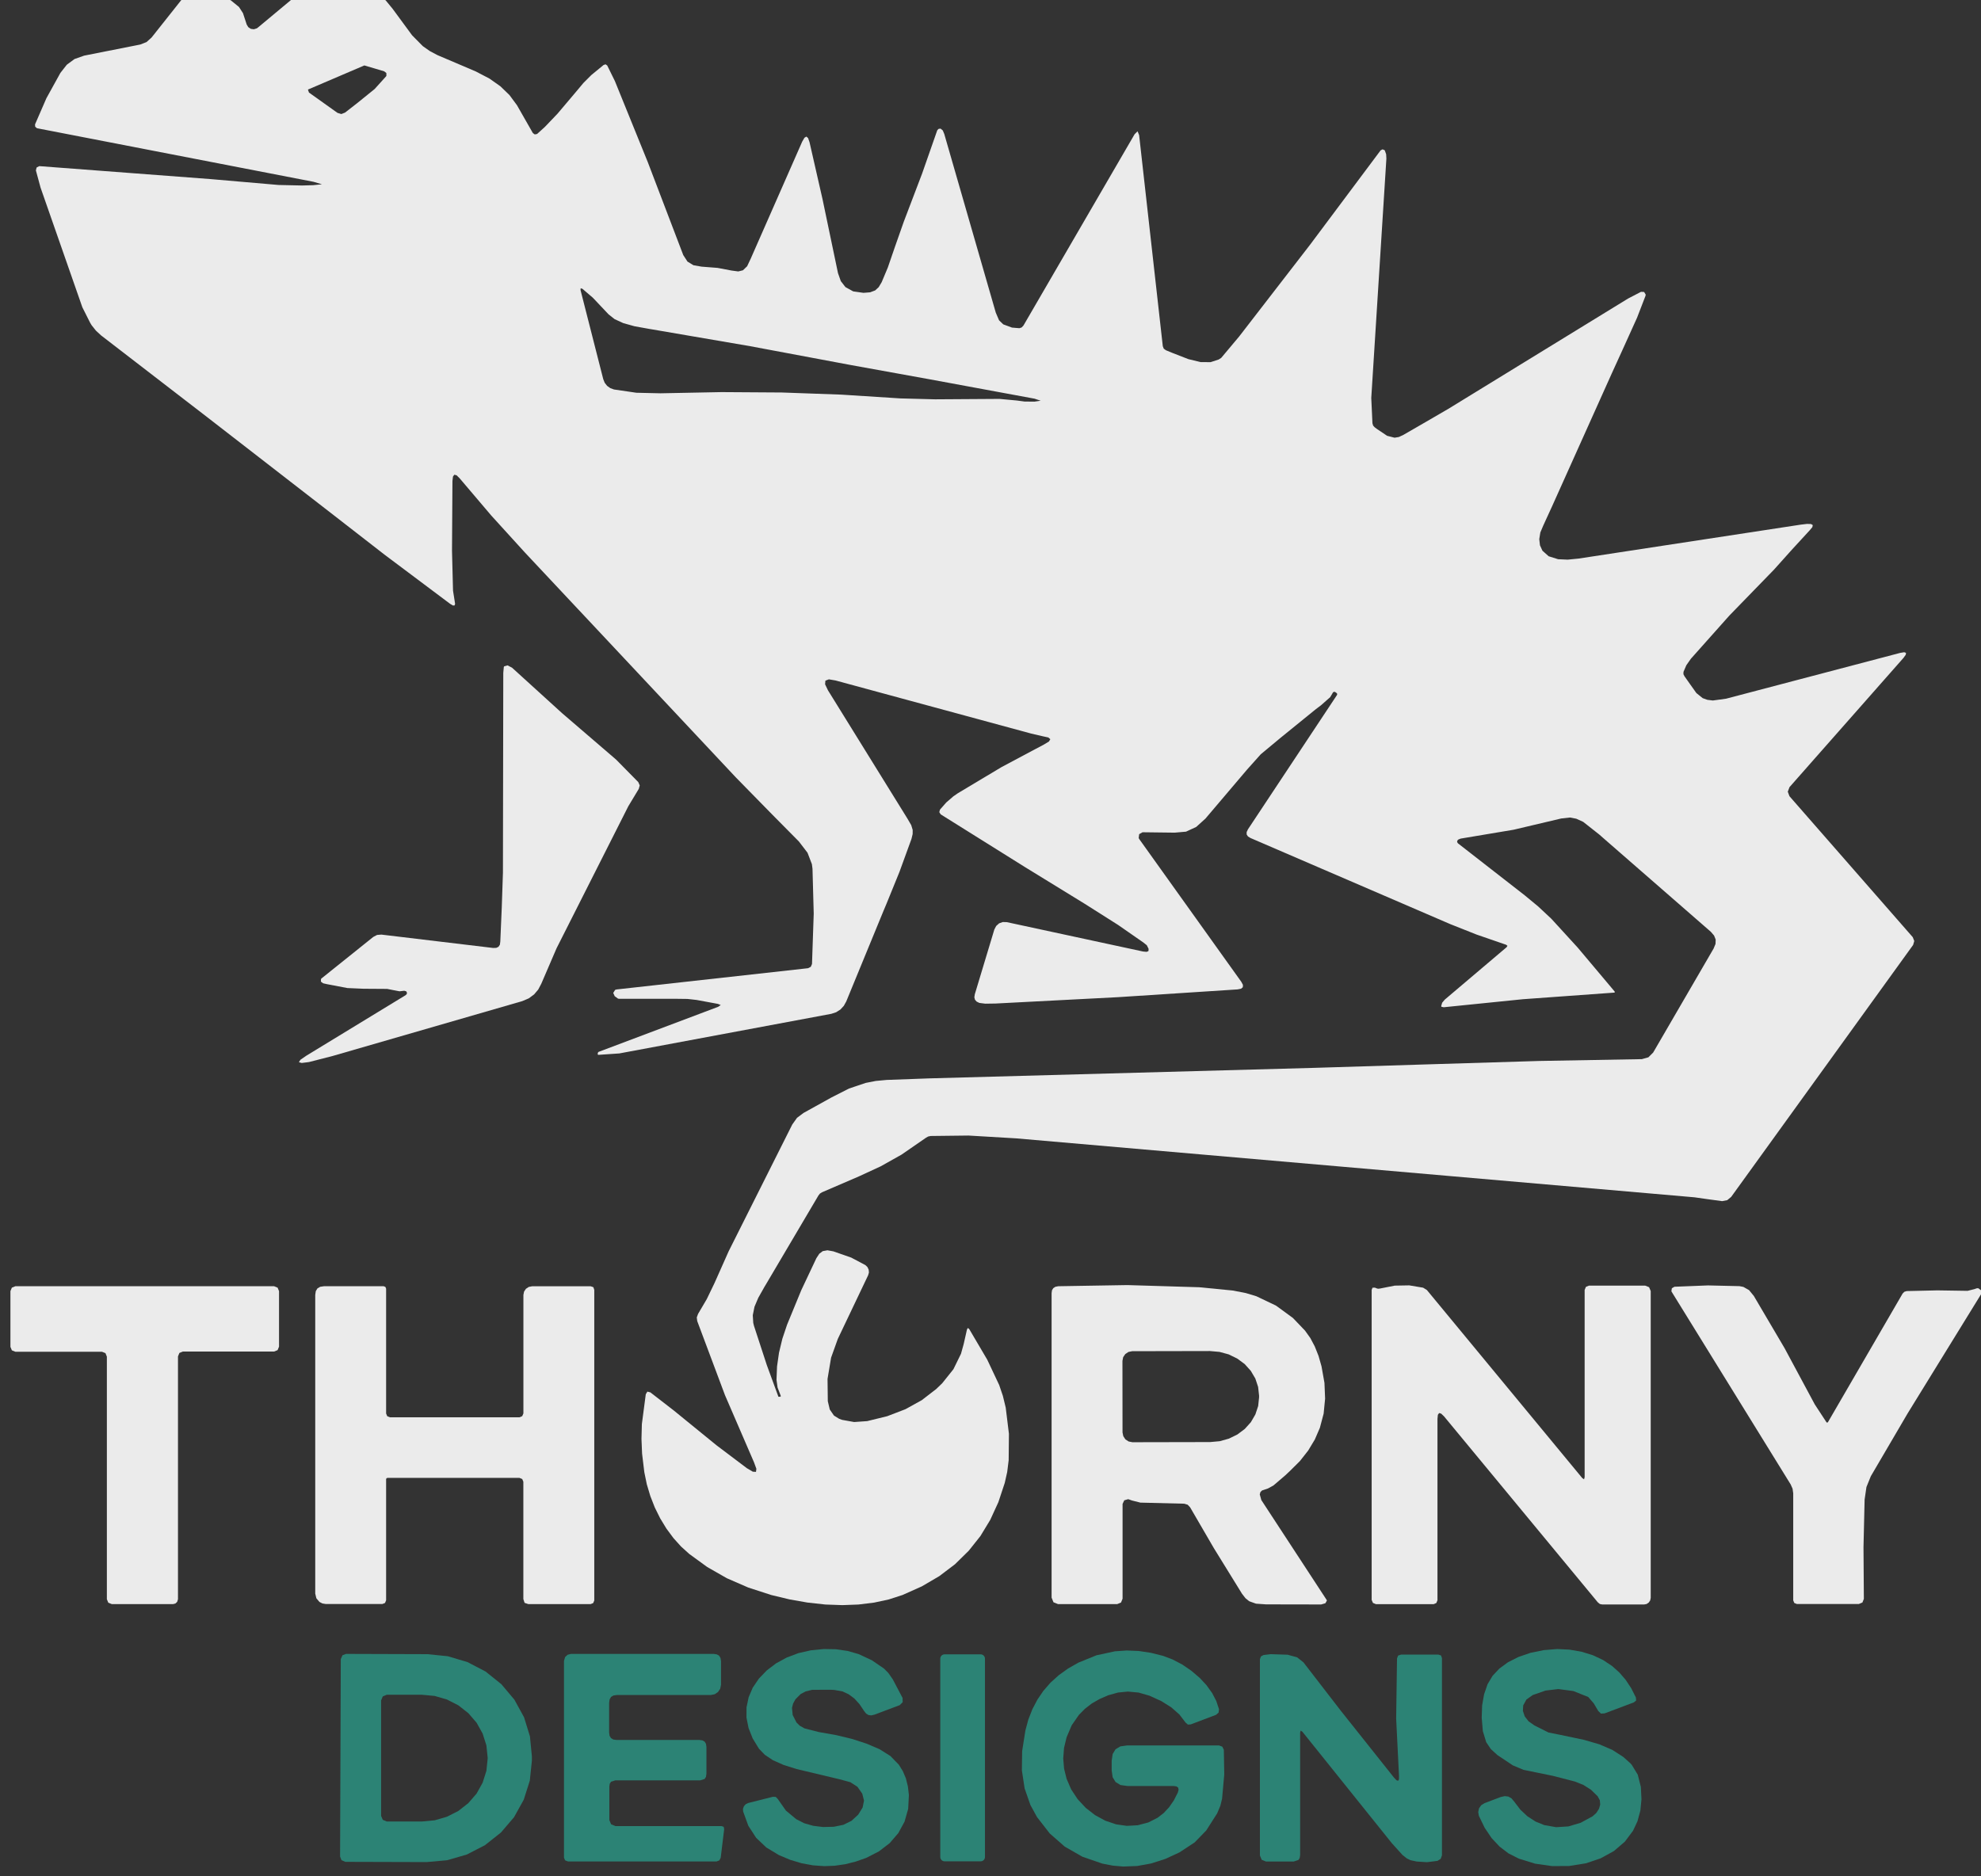 <svg width="76" height="72" viewBox="0 0 76 72" fill="none" xmlns="http://www.w3.org/2000/svg">
<rect x="0" y="0" width="76" height="72" fill="#333333" stroke="none"/>
<g clip-path="url(#clip0_4084_519)">
<path d="M12.016 7.106L12.351 7.071L12.028 6.976L1.428 4.922L1.418 4.92L1.35 4.862L1.344 4.773L1.78 3.77L2.318 2.796L2.563 2.484L2.859 2.265L3.228 2.135L5.379 1.709L5.622 1.614L5.815 1.44L7.148 -0.241L7.321 -0.38L7.615 -0.514L7.713 -0.531L7.8 -0.512L8.406 -0.241L8.86 0.017L9.168 0.267L9.322 0.505L9.464 0.94L9.524 1.041L9.622 1.107L9.739 1.123L9.852 1.088L9.897 1.055L11.178 -0.012L11.525 -0.179L12.005 -0.245L13.269 -0.256L14.264 -0.216L14.481 -0.173L14.796 0.013L15.063 0.338L15.809 1.353L16.219 1.769L16.489 1.959L16.785 2.116L17.518 2.428L18.26 2.745L18.779 3.016L19.197 3.311L19.544 3.646L19.833 4.037L20.442 5.104L20.515 5.158L20.602 5.143L20.612 5.135L20.904 4.87L21.391 4.36L22.108 3.512L22.381 3.185L22.685 2.881L23.156 2.494L23.232 2.468L23.297 2.515L23.591 3.113L24.851 6.219L26.213 9.788L26.375 10.038L26.605 10.178L26.916 10.232L27.53 10.28L28.064 10.381L28.323 10.416L28.504 10.371L28.664 10.216L28.812 9.902L28.834 9.85L30.776 5.435L30.862 5.286L30.936 5.241L31.002 5.299L31.058 5.46L31.555 7.639L32.149 10.48L32.257 10.787L32.434 11.016L32.732 11.181L33.125 11.237L33.381 11.217L33.575 11.144L33.71 11.02L33.825 10.828L34.061 10.265L34.339 9.457L34.672 8.51L35.378 6.655L35.956 5.003L36.001 4.949L36.069 4.935L36.089 4.939L36.169 5.005L36.227 5.143L38.203 11.998L38.329 12.292L38.491 12.447L38.826 12.571L39.108 12.594L39.196 12.565L39.264 12.492L43.529 5.15L43.642 5.038L43.702 5.185L44.61 13.284L44.647 13.38L44.731 13.44L44.975 13.541L45.592 13.781L46.058 13.894L46.442 13.897L46.755 13.795L46.851 13.733L47.538 12.914L50.264 9.385L52.966 5.77L53.04 5.731L53.118 5.762L53.13 5.78L53.179 5.919L53.188 6.086L52.608 15.27L52.653 16.242L52.68 16.332L52.738 16.395L52.84 16.471L53.216 16.723L53.502 16.796L53.666 16.769L53.843 16.686L54.712 16.184L55.567 15.687L62.46 11.456L62.957 11.198L63.076 11.204L63.136 11.303L63.13 11.349L62.805 12.191L62.246 13.427L61.839 14.32L59.544 19.43L59.205 20.17L59.094 20.433L59.053 20.689L59.08 20.925L59.175 21.132L59.413 21.345L59.777 21.459L60.144 21.475L60.562 21.434L69.078 20.133L69.322 20.104L69.476 20.108L69.546 20.148L69.53 20.228L69.433 20.344L68.741 21.097L68.061 21.856L66.347 23.62L64.87 25.278L64.695 25.528L64.586 25.782L64.584 25.871L64.623 25.948L64.833 26.246L65.081 26.595L65.324 26.791L65.503 26.854L65.712 26.88L66.216 26.812L72.901 25.053L73.053 25.028L73.123 25.052L73.113 25.125L73.023 25.249L68.654 30.204L68.587 30.379L68.652 30.553L73.382 35.962L73.44 36.109L73.396 36.26L66.415 45.929L66.263 46.054L66.068 46.091L65.513 46.016L65.008 45.944L38.984 43.682L37.156 43.574L35.705 43.591L35.608 43.611L35.524 43.659L34.587 44.306L33.788 44.755L32.95 45.142L31.536 45.751L31.456 45.801L31.399 45.874L29.358 49.331L29.338 49.362L29.091 49.8L28.946 50.142L28.88 50.468L28.898 50.762L28.925 50.873L29.418 52.381L29.862 53.593L29.866 53.597H29.868H29.922L29.954 53.586L29.95 53.554L29.831 53.241L29.79 52.948L29.811 52.431L29.886 51.907L30.014 51.374L30.195 50.834L30.741 49.507L31.319 48.282L31.432 48.109L31.563 48.01L31.744 47.977L31.972 48.018L32.658 48.258L33.2 48.545L33.279 48.62L33.326 48.721L33.336 48.83L33.305 48.936L32.142 51.378L31.884 52.098L31.748 52.913L31.758 53.767L31.834 54.087L31.994 54.319L32.19 54.441L32.307 54.484L32.769 54.567L33.27 54.532L34.039 54.343L34.737 54.075L35.362 53.729L35.915 53.303L36.145 53.082L36.578 52.54L36.868 51.947L36.971 51.575L37.098 51.014L37.133 50.958L37.184 51L37.877 52.178L38.333 53.146L38.475 53.564L38.584 54.015L38.707 55.019L38.697 56.031L38.641 56.484L38.547 56.903L38.302 57.642L37.99 58.322L37.612 58.944L37.166 59.505L36.638 60.024L36.038 60.479L35.368 60.872L34.626 61.204L34.094 61.376L33.536 61.496L32.934 61.57L32.317 61.593L31.666 61.57L30.975 61.494L30.293 61.374L29.585 61.204L28.703 60.917L27.885 60.561L27.133 60.131L26.443 59.629L26.127 59.343L25.837 59.021L25.566 58.655L25.327 58.262L25.12 57.844L24.949 57.406L24.814 56.955L24.719 56.492L24.633 55.778L24.61 55.214L24.625 54.645L24.775 53.5L24.836 53.4L24.951 53.429L25.849 54.124L27.489 55.46L28.654 56.339L28.882 56.473L29.003 56.48L29.018 56.361L28.927 56.113L27.814 53.537L26.749 50.694L26.731 50.553L26.782 50.416L27.115 49.85L27.411 49.236L27.955 48.014L30.394 43.152L30.577 42.894L30.825 42.708L31.888 42.118L32.574 41.769L33.213 41.554L33.599 41.479L34.016 41.44L35.662 41.38L50.469 40.975L54.365 40.855L59.051 40.712L62.99 40.642L63.239 40.572L63.422 40.39L65.741 36.399L65.815 36.221L65.821 36.053L65.76 35.9L65.636 35.756L61.515 32.164L61.35 32.019L60.738 31.537L60.475 31.417L60.233 31.37L59.898 31.407L58.069 31.839L56.035 32.18L55.949 32.215L55.914 32.249L55.9 32.307L55.93 32.358L58.495 34.356L59.01 34.782L59.52 35.259L60.528 36.362L61.942 38.043L61.956 38.076L61.922 38.09L58.423 38.343L55.388 38.651L55.298 38.632L55.291 38.605L55.328 38.477L55.429 38.357L57.8 36.347L57.833 36.293L57.779 36.252L56.652 35.863L55.641 35.462L47.977 32.158L47.877 32.096L47.827 32.021V31.93L47.877 31.823L51.293 26.669L51.303 26.626L51.275 26.591L51.205 26.544L51.145 26.56L51.143 26.564L51.032 26.752L50.681 27.062L50.486 27.209L49.113 28.324L48.368 28.944L47.843 29.531L46.247 31.411L45.892 31.732L45.501 31.913L45.07 31.951L43.833 31.936L43.704 32.009L43.685 32.157L43.706 32.197L47.62 37.672L47.685 37.792L47.681 37.881L47.614 37.939L47.48 37.966L42.894 38.264L38.197 38.508L37.799 38.514L37.573 38.485L37.468 38.434L37.404 38.361L37.38 38.268L37.398 38.152L38.148 35.665L38.218 35.532L38.331 35.431L38.473 35.381L38.625 35.385L43.852 36.512L43.989 36.525L44.061 36.494L44.065 36.409L43.997 36.272L43.866 36.167L42.896 35.493L41.61 34.678L39.309 33.264L36.094 31.252L36.089 31.248L36.036 31.165L36.061 31.068L36.303 30.793L36.576 30.557L36.747 30.439L38.409 29.444L40.067 28.56L40.244 28.452L40.295 28.365L40.219 28.299L40.016 28.255L39.557 28.148L32.052 26.111L31.799 26.068L31.666 26.119L31.654 26.258L31.764 26.488L34.783 31.363L34.816 31.417L34.959 31.663L35.015 31.849L35.013 32.007L34.967 32.195L34.507 33.458L34.008 34.684L33.905 34.928L32.465 38.431L32.371 38.599L32.241 38.739L32.077 38.843L31.894 38.903L23.76 40.423L22.965 40.477L22.938 40.47L22.928 40.441L22.942 40.388L22.956 40.369L22.971 40.361L27.553 38.634L27.651 38.566L27.542 38.522L26.724 38.371L26.375 38.332L25.895 38.326H23.739L23.704 38.316L23.583 38.227L23.526 38.101L23.599 37.985L23.655 37.968L30.998 37.153L31.105 37.1L31.152 36.992L31.218 35.057L31.171 33.338L31.148 33.16L30.98 32.722L30.649 32.29L29.62 31.25L28.239 29.84L20.131 21.194L18.847 19.782L17.637 18.357L17.518 18.239L17.43 18.216L17.378 18.287L17.358 18.454L17.341 21.138L17.38 22.666L17.442 23.057L17.46 23.175L17.436 23.235L17.372 23.233L17.269 23.171L14.746 21.279L12.85 19.806L7.942 16.002L3.876 12.869L3.678 12.685L3.514 12.478L3.458 12.385L3.16 11.793L1.556 7.199L1.377 6.539L1.404 6.428L1.505 6.376H1.525L8.075 6.872L10.686 7.098L11.586 7.118L12.016 7.106ZM11.814 3.437L11.853 3.551L12.947 4.331L13.095 4.376L13.238 4.32L13.705 3.956L14.374 3.415L14.812 2.929L14.824 2.908L14.822 2.801L14.738 2.736L13.978 2.511L11.814 3.437ZM23.143 14.548L23.199 14.688L23.291 14.806L23.413 14.893L23.554 14.945L24.415 15.071L25.34 15.092L27.678 15.046L29.991 15.061L32.278 15.143L34.542 15.288L35.872 15.323L38.345 15.307L39.013 15.369L39.305 15.408L39.683 15.412L39.925 15.377L39.693 15.299L35.684 14.558L32.644 14.008L28.779 13.284L25.017 12.639L24.918 12.623L24.341 12.519L23.912 12.399L23.579 12.246L23.349 12.064L22.743 11.423L22.344 11.082L22.276 11.062L22.272 11.132L23.143 14.548Z" fill="white" fill-opacity="0.9"/>
<path d="M19.194 36.128L19.25 34.821L19.295 33.485L19.308 25.824L19.328 25.598L19.342 25.569L19.472 25.532L19.644 25.621L21.559 27.362L23.636 29.147L24.487 30.011L24.543 30.139L24.506 30.272L24.105 30.938L21.352 36.388L20.768 37.745L20.649 37.972L20.491 38.158L20.287 38.309L20.039 38.415L12.757 40.522L11.853 40.754L11.576 40.789L11.467 40.76L11.527 40.665L11.757 40.507L15.566 38.185L15.609 38.138L15.611 38.084L15.583 38.039L15.509 38.018L15.328 38.039L15.087 37.993L14.853 37.947L13.947 37.941L13.327 37.914L12.54 37.764L12.396 37.731L12.312 37.668L12.314 37.569L12.338 37.542L14.321 35.952L14.467 35.876L14.633 35.863L18.919 36.376L19.04 36.372L19.125 36.331L19.178 36.25L19.194 36.128Z" fill="white" fill-opacity="0.9"/>
<path d="M48.448 57.182L48.419 57.193L48.357 57.251L48.33 57.344L48.39 57.561L50.894 61.39L50.905 61.419L50.847 61.521L50.685 61.568L48.571 61.564L48.185 61.537L47.926 61.444L47.784 61.33L47.652 61.161L46.568 59.405L45.658 57.84L45.565 57.741L45.434 57.701L43.767 57.66H43.753L43.43 57.579L43.309 57.536L43.28 57.528L43.132 57.571L43.067 57.71V61.347L43.007 61.494L42.861 61.554H40.591L40.416 61.483L40.344 61.306V49.623L40.359 49.511L40.408 49.43L40.488 49.378L40.601 49.356L43.249 49.312L46.007 49.395L47.293 49.521L47.794 49.618L48.199 49.74L48.953 50.1L49.602 50.574L50.066 51.059L50.268 51.341L50.44 51.665L50.584 52.027L50.699 52.429L50.812 53.065L50.837 53.669L50.781 54.244L50.636 54.79L50.443 55.237L50.188 55.661L49.871 56.064L49.489 56.444L49.31 56.612L48.859 56.998L48.647 57.116L48.448 57.182ZM43.062 52.222L43.065 54.968L43.095 55.111L43.176 55.233L43.299 55.313L43.443 55.342L46.426 55.336L46.792 55.303L47.145 55.205L47.47 55.046L47.755 54.833L47.989 54.573L48.162 54.275L48.269 53.953L48.304 53.62V53.555L48.267 53.22L48.16 52.898L47.985 52.602L47.751 52.342L47.465 52.131L47.139 51.972L46.787 51.876L46.418 51.843L43.436 51.849L43.293 51.878L43.171 51.959L43.089 52.079L43.062 52.222Z" fill="white" fill-opacity="0.9"/>
<path d="M60.702 56.717L60.771 56.765L60.794 56.684V49.498L60.843 49.381L60.96 49.333H63.118L63.266 49.393L63.329 49.54V61.314L63.309 61.413L63.253 61.494L63.171 61.55L63.072 61.569H61.474L61.378 61.55L61.299 61.486L55.405 54.356L55.292 54.246L55.212 54.222L55.163 54.29L55.148 54.447V61.403L55.105 61.511L55.002 61.556H52.787L52.672 61.508L52.623 61.393V49.499L52.654 49.414L52.748 49.41L52.798 49.432L52.867 49.453L52.941 49.445L53.506 49.333L54.065 49.323L54.597 49.412L54.741 49.501L60.702 56.717Z" fill="white" fill-opacity="0.9"/>
<path d="M70.076 54.583L70.08 54.587L70.123 54.581L72.994 49.635L73.061 49.569L73.15 49.542L74.325 49.515L75.486 49.533L75.761 49.463L75.819 49.44L75.889 49.43L76.01 49.515L76.002 49.664L73.187 54.233L71.773 56.647L71.605 57.062L71.535 57.542L71.492 59.374L71.506 61.353L71.451 61.492L71.313 61.55H71.311H68.936L68.837 61.51L68.796 61.411V57.302L68.771 57.126L68.698 56.961L64.136 49.575L64.122 49.546L64.14 49.434L64.239 49.376L65.525 49.325L66.733 49.353L66.883 49.382L67.101 49.505L67.284 49.728L68.463 51.731L69.624 53.892L70.076 54.583Z" fill="white" fill-opacity="0.9"/>
<path d="M6.639 61.554H4.289L4.155 61.5L4.1 61.367V52.058L4.046 51.924L3.911 51.87H0.589L0.455 51.816L0.4 51.682V49.544L0.455 49.411L0.589 49.356H10.516L10.65 49.411L10.705 49.544V51.674L10.65 51.808L10.516 51.862H7.017L6.882 51.916L6.828 52.05V61.367L6.798 61.465L6.73 61.531L6.639 61.554Z" fill="white" fill-opacity="0.9"/>
<path d="M14.862 56.711L14.827 56.725L14.813 56.76V61.409L14.771 61.51L14.669 61.55H12.497L12.37 61.529L12.255 61.471L12.137 61.33L12.094 61.15V49.69L12.115 49.544L12.178 49.44L12.283 49.378L12.429 49.356H14.718L14.786 49.383L14.813 49.451V54.24L14.856 54.343L14.96 54.386H19.93L20.035 54.341L20.08 54.236V49.69L20.105 49.564L20.177 49.455L20.286 49.383L20.413 49.358H22.661L22.764 49.393L22.799 49.496V61.415L22.758 61.514L22.659 61.554H20.27L20.126 61.506L20.078 61.361V56.858L20.035 56.754L19.93 56.711H14.862Z" fill="white" fill-opacity="0.9"/>
<path d="M61.293 68.927L61.036 68.677L60.75 68.495L60.422 68.363L59.575 68.144L58.449 67.914L58.042 67.743L57.449 67.348L57.196 67.118L57.017 66.851L56.888 66.427L56.845 65.911L56.861 65.441L56.937 65.013L57.069 64.629L57.262 64.306L57.521 64.029L57.847 63.789L58.254 63.582L58.712 63.425L59.224 63.32L59.739 63.278L60.216 63.301L60.683 63.384L61.112 63.516L61.502 63.7L61.85 63.932L62.123 64.176L62.367 64.459L62.579 64.779L62.76 65.137L62.77 65.253L62.682 65.325L61.56 65.747L61.42 65.755L61.317 65.656L61.143 65.362L60.933 65.119L60.358 64.889L59.783 64.814L59.292 64.872L58.801 65.044L58.558 65.218L58.437 65.441L58.425 65.652L58.495 65.861L58.644 66.053L58.868 66.21L59.407 66.481L59.863 66.572L60.771 66.763L61.358 66.934L61.854 67.147L62.273 67.416L62.544 67.658L62.602 67.722L62.832 68.1L62.951 68.572L62.974 69.045L62.932 69.477L62.821 69.887L62.649 70.253L62.337 70.669L61.915 71.031L61.406 71.31L60.841 71.5L60.2 71.603L59.544 71.607L58.893 71.514L58.272 71.322L57.874 71.121L57.529 70.857L57.223 70.53L56.96 70.139L56.738 69.682L56.736 69.678L56.711 69.533L56.742 69.389L56.828 69.269L56.953 69.192L57.572 68.957L57.728 68.923L57.866 68.938L57.987 69.008L58.09 69.13L58.328 69.442L58.597 69.695L58.909 69.897L59.244 70.034L59.7 70.114L60.169 70.085L60.641 69.945L61.098 69.697L61.241 69.569L61.344 69.409L61.391 69.248L61.377 69.082L61.293 68.927Z" fill="#2C8C7D" fill-opacity="0.9"/>
<path d="M30.555 66.094L30.68 66.219L30.867 66.324L31.42 66.465L32.085 66.582L32.693 66.729L33.246 66.909L33.741 67.12L34.16 67.383L34.483 67.716L34.637 67.964L34.754 68.241L34.83 68.545L34.869 68.878L34.842 69.411L34.703 69.901L34.464 70.34L34.134 70.724L33.719 71.043L33.232 71.293L32.829 71.434L32.428 71.535L32.026 71.593L31.625 71.609L31.189 71.578L30.752 71.498L30.316 71.367L29.881 71.184L29.398 70.892L29.009 70.522L28.709 70.059L28.51 69.511L28.504 69.407L28.541 69.308L28.611 69.231L28.706 69.186L29.649 68.948L29.761 68.952L29.837 69.029L30.152 69.478L30.546 69.806L30.854 69.963L31.198 70.061L31.576 70.108L31.989 70.098L32.356 70.023L32.667 69.87L32.926 69.631L33.094 69.36L33.147 69.093L33.08 68.828L32.895 68.564L32.624 68.388L32.194 68.272L30.561 67.883L30.062 67.726L29.653 67.544L29.34 67.335L29.116 67.102L28.874 66.704L28.718 66.31L28.638 65.908L28.64 65.516L28.722 65.127L28.878 64.761L29.116 64.411L29.418 64.097L29.776 63.826L30.185 63.603L30.631 63.435L31.111 63.326L31.6 63.278L32.069 63.286L32.517 63.351L32.944 63.473L33.447 63.708L33.916 64.029L34.08 64.196L34.251 64.44L34.627 65.156L34.631 65.317L34.518 65.431L34.512 65.433L33.544 65.797L33.425 65.824L33.32 65.811L33.228 65.755L33.152 65.658L32.971 65.389L32.775 65.174L32.556 65.013L32.322 64.904L32.011 64.848L31.88 64.841L31.161 64.843L30.908 64.904L30.717 65.005L30.516 65.207L30.427 65.369L30.384 65.536L30.411 65.809L30.555 66.094Z" fill="#2C8C7D" fill-opacity="0.9"/>
<path d="M45.02 68.533H43.253L42.988 68.497L42.799 68.382L42.686 68.197L42.649 67.935V67.565L42.686 67.308L42.797 67.124L42.982 67.013L43.241 66.977H46.769L46.894 67.025L46.952 67.145L46.968 68.092L46.884 69.023L46.818 69.293L46.695 69.585L46.276 70.241L45.832 70.698L45.248 71.082L44.706 71.332L44.164 71.506L43.629 71.603L43.093 71.624L42.691 71.589L42.292 71.512L41.526 71.248L40.85 70.861L40.272 70.354L39.783 69.724L39.531 69.263L39.309 68.626L39.204 67.935L39.214 67.195L39.339 66.401L39.453 65.979L39.607 65.586L39.798 65.222L40.026 64.885L40.303 64.567L40.62 64.281L40.977 64.025L41.374 63.799L42.066 63.518L42.773 63.365L43.227 63.334L43.687 63.353L44.153 63.423L44.624 63.541L44.988 63.679L45.359 63.874L45.702 64.109L46.023 64.382L46.284 64.662L46.504 64.968L46.662 65.272L46.767 65.59L46.75 65.718L46.652 65.803L45.684 66.169L45.573 66.177L45.485 66.101L45.248 65.791L44.936 65.516L44.554 65.276L44.1 65.069L43.685 64.949L43.272 64.91L42.894 64.947L42.518 65.052L42.183 65.197L41.883 65.369L41.618 65.575L41.39 65.807L41.115 66.204L40.919 66.665L40.821 67.071L40.79 67.478L40.823 67.869L40.92 68.26L41.096 68.665L41.343 69.039L41.653 69.372L42.011 69.651L42.401 69.864L42.818 70.005L43.229 70.063L43.646 70.04L44.053 69.933L44.412 69.751L44.645 69.571L44.852 69.349L45.033 69.087L45.187 68.785L45.216 68.675L45.199 68.595L45.133 68.549L45.02 68.533Z" fill="#2C8C7D" fill-opacity="0.9"/>
<path d="M23.369 65.338V66.484L23.386 66.608L23.439 66.695L23.441 66.697L23.529 66.75L23.653 66.767H26.835L26.951 66.784L27.035 66.833L27.084 66.916L27.102 67.032V68.062L27.084 68.183L27.033 68.264L26.868 68.316H23.608L23.441 68.37L23.392 68.448L23.377 68.56V69.84L23.445 70.003L23.608 70.071H27.68L27.764 70.1L27.783 70.185L27.649 71.289L27.596 71.389L27.489 71.43H21.793L21.681 71.387L21.637 71.285V63.733L21.681 63.584L21.779 63.496L21.906 63.465H27.378L27.501 63.483L27.59 63.535L27.643 63.624L27.661 63.746V64.65L27.631 64.8L27.546 64.927L27.419 65.013L27.269 65.042H23.667L23.536 65.061L23.443 65.115L23.388 65.208L23.369 65.338Z" fill="#2C8C7D" fill-opacity="0.9"/>
<path d="M13.074 63.663L13.14 63.516L13.275 63.465L16.396 63.475L17.181 63.554L17.935 63.779L18.629 64.141L19.236 64.629L19.735 65.222L20.105 65.897L20.331 66.629L20.405 67.392V67.567L20.326 68.328L20.094 69.058L19.72 69.732L19.217 70.32L18.605 70.805L17.91 71.163L17.154 71.382L16.369 71.453L13.248 71.444L13.1 71.378L13.047 71.242L13.074 63.663ZM14.621 65.249V69.68L14.685 69.832L14.839 69.896H16.183L16.676 69.85L17.15 69.712L17.586 69.49L17.968 69.19L18.284 68.824L18.516 68.407L18.66 67.954L18.709 67.484V67.445L18.66 66.974L18.516 66.521L18.284 66.105L17.968 65.739L17.586 65.439L17.15 65.216L16.676 65.078L16.183 65.032H14.839L14.685 65.096L14.621 65.249Z" fill="#2C8C7D" fill-opacity="0.9"/>
<path d="M37.62 63.481H36.241C36.148 63.481 36.073 63.556 36.073 63.648V71.258C36.073 71.35 36.148 71.424 36.241 71.424H37.62C37.713 71.424 37.788 71.35 37.788 71.258V63.648C37.788 63.556 37.713 63.481 37.62 63.481Z" fill="#2C8C7D" fill-opacity="0.9"/>
<path d="M53.672 68.144L53.563 65.946L53.596 63.64L53.637 63.529L53.75 63.492H55.184L55.285 63.525L55.32 63.628V71.192L55.272 71.329L55.147 71.407L54.744 71.457L54.352 71.432L54.112 71.38L53.972 71.312L53.807 71.182L53.398 70.729L49.967 66.453L49.9 66.407L49.879 66.484V71.184L49.863 71.293L49.817 71.37L49.632 71.432H48.57L48.404 71.364L48.336 71.2V63.669L48.375 63.562L48.474 63.508L48.751 63.475L49.4 63.496L49.764 63.597L50.006 63.789L51.441 65.648L53.485 68.218L53.577 68.314L53.639 68.334L53.67 68.278L53.672 68.144Z" fill="#2C8C7D" fill-opacity="0.9"/>
</g>
<defs>
<clipPath id="clip0_4084_519">
<rect width="76" height="72" fill="white"/>
</clipPath>
</defs>
</svg>
